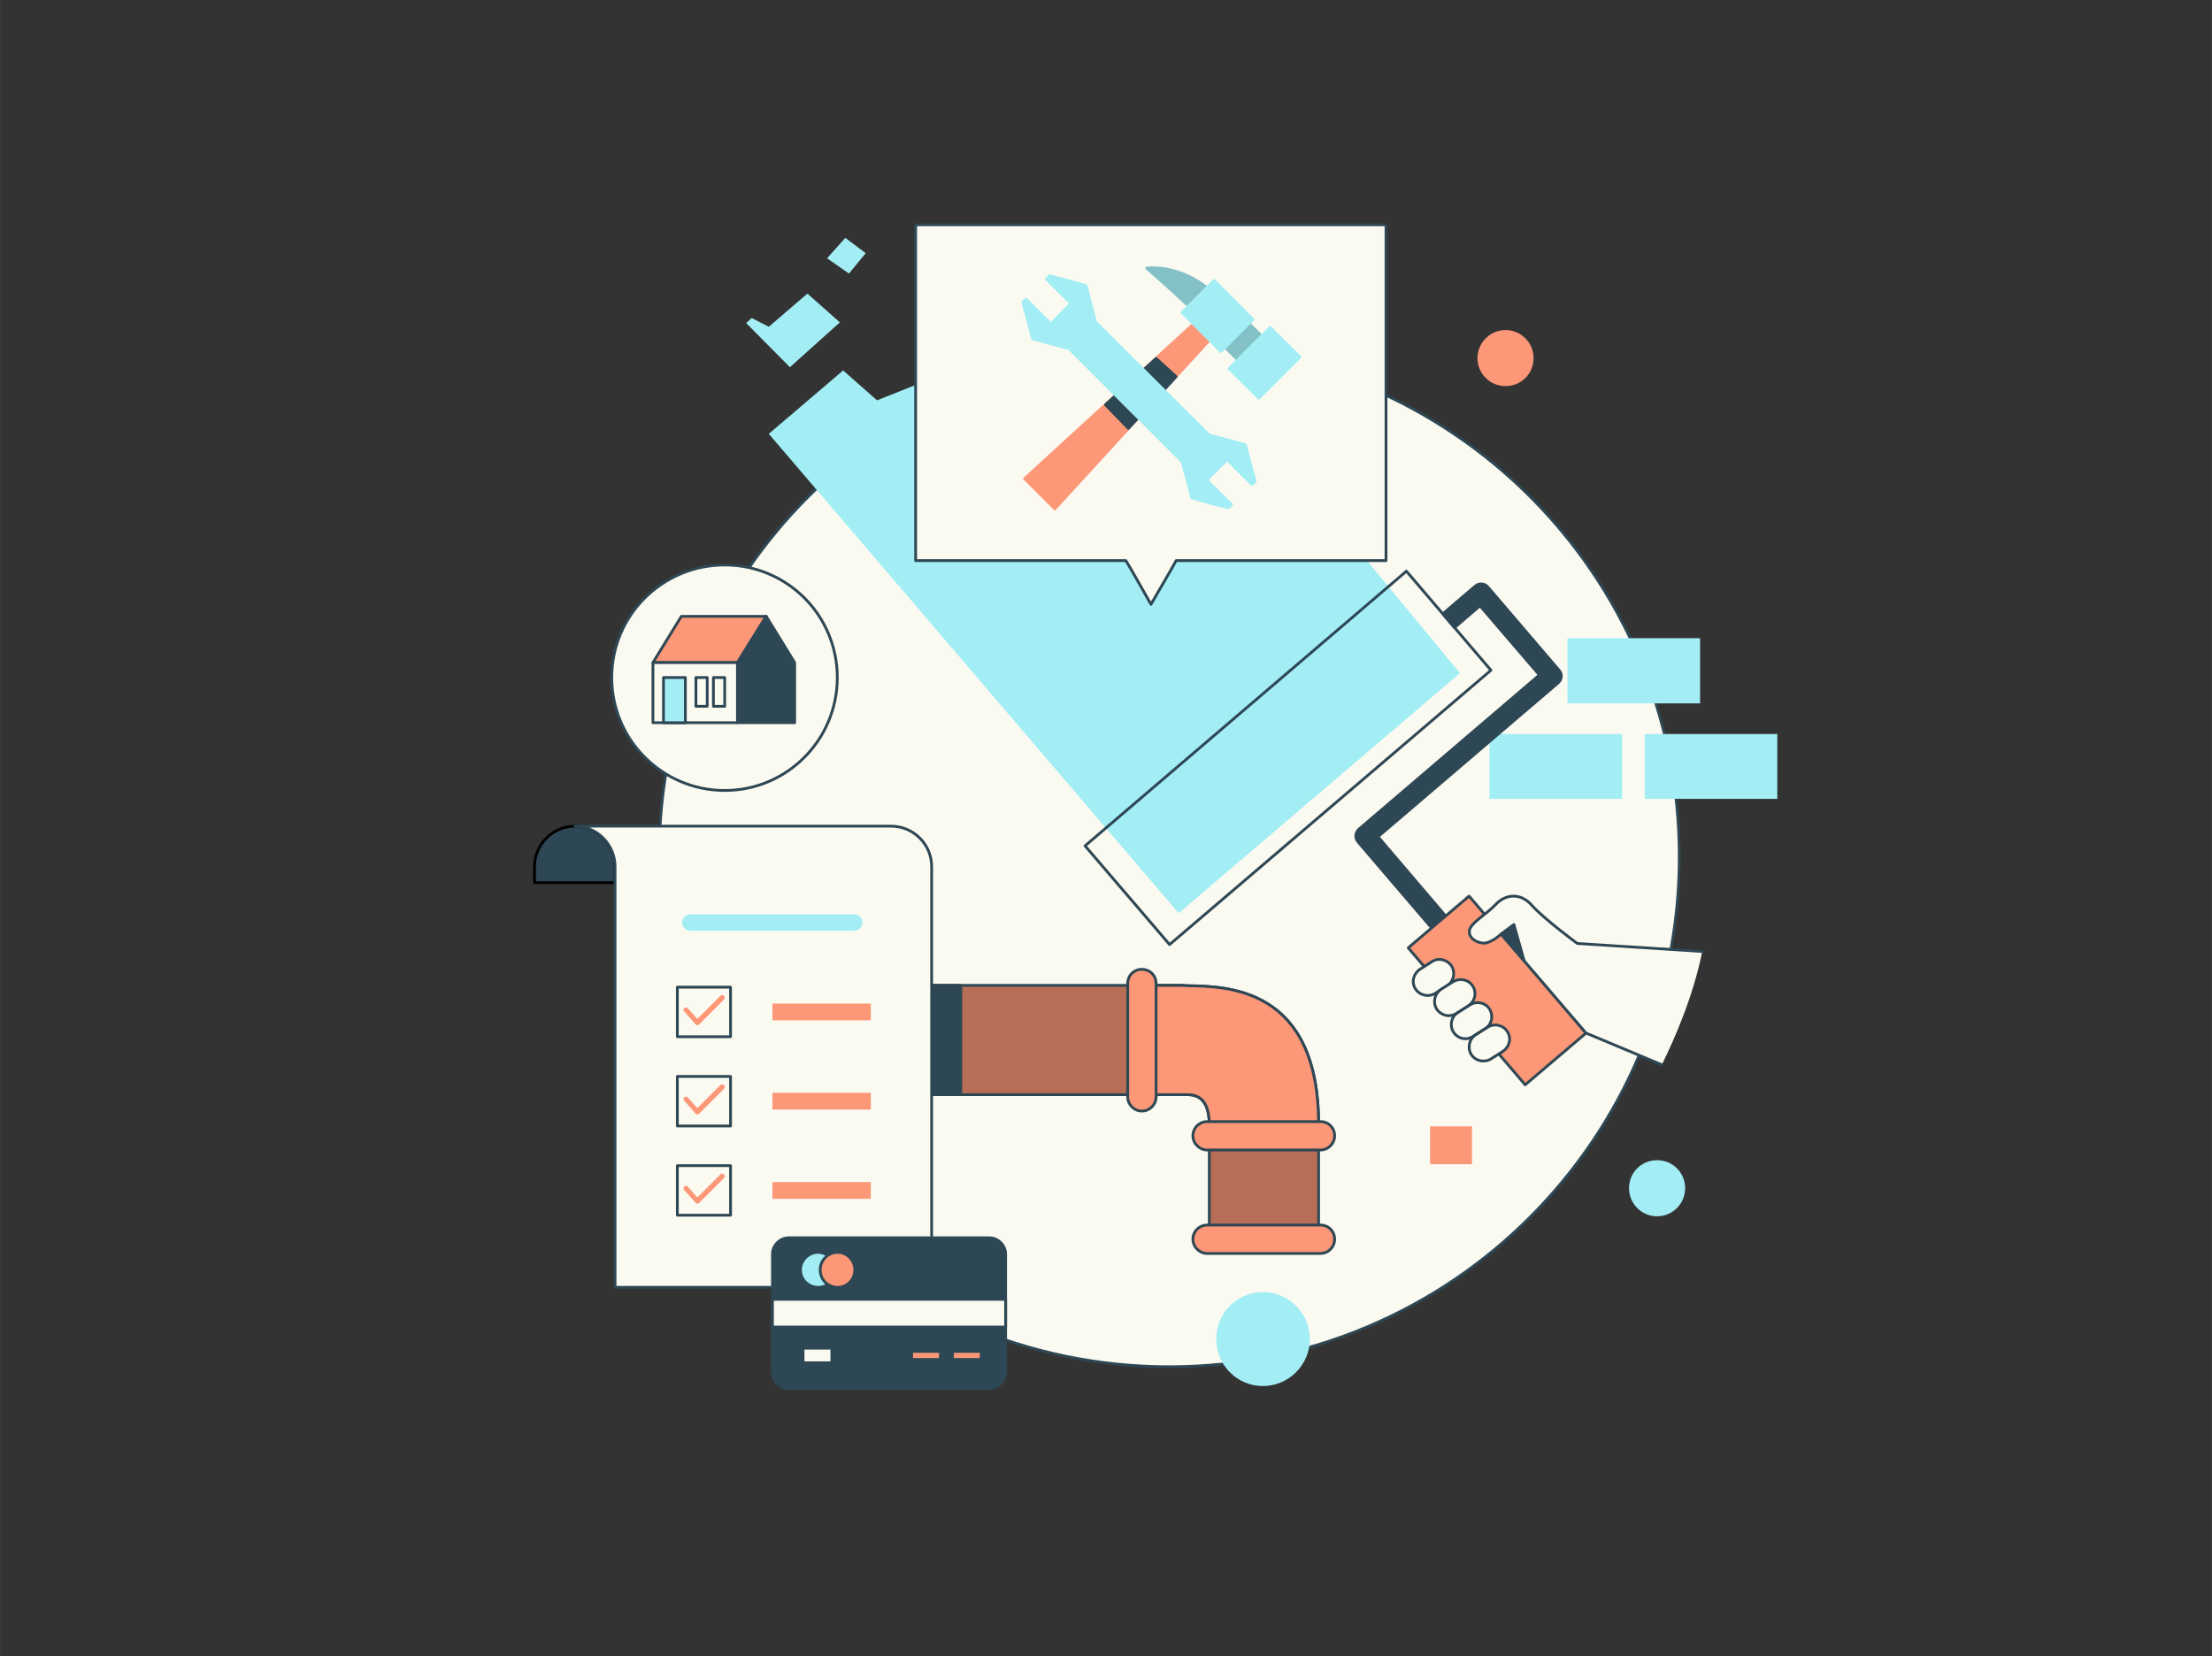 <?xml version="1.0" encoding="utf-8"?>
<svg xmlns="http://www.w3.org/2000/svg" height="171.839" style="shape-rendering:geometricPrecision;text-rendering:geometricPrecision;image-rendering:optimizeQuality;fill-rule:evenodd;clip-rule:evenodd" viewBox="0 0 6071 4547" width="229.439">
  <rect x="0" y="0" width="6071" height="4547" fill="#333333" stroke="none"/>
  <defs>
    <style>.str1,.str2,.str3{stroke:#2e4754;stroke-width:7.62;stroke-linecap:round;stroke-linejoin:round}.str2,.str3{stroke:#84c1c7}.str3{stroke:#a3eef5}.fil0{fill:none}.fil3{fill:#2e4754}.fil8{fill:#84c1c7}.fil4{fill:#a3eef5}.fil1{fill:#fbfaf1}.fil2{fill:#fc9777}.fil6,.fil7{fill:#2e4754;fill-rule:nonzero}.fil7{fill:#fc9777}</style>
  </defs>
  <g id="Layer_x0020_1">
    <path class="fil0" d="M0 0h6071v4547H0z"/>
    <g id="_422753248">
      <path class="fil1" d="M3209 953c773 0 1400 626 1400 1399s-627 1400-1400 1400-1400-627-1400-1400S2436 953 3209 953z" style="stroke:#2e4754;stroke-width:7.62"/>
      <path class="fil2" d="M4132 906c43 0 77 35 77 77 0 43-34 77-77 77-42 0-77-34-77-77 0-42 35-77 77-77zM3925 3092h115v104h-115z"/>
      <path class="fil1 str1" d="M1989 1551c171 0 309 138 309 309s-138 310-309 310-310-139-310-310 139-309 310-309z"/>
      <path class="fil2 str1" d="M1792 1819h232l79-127h-233z"/>
      <path class="fil3 str1" d="M2181 1819v165h-157v-165l79-127z"/>
      <path class="fil1 str1" d="M1792 1819h232v165h-232z"/>
      <path class="fil1 str1" d="M1958 1860h31v79h-31zM1910 1860h31v79h-31z"/>
      <path class="fil4 str1" d="M1821 1860h60v124h-60z"/>
      <path class="str1" d="M2503 3005c-83 0-150-67-150-150 0-82 67-150 150-150h739c5 0 11 1 17 1h0c109 2 360 4 360 381v312h-300v-312c0-81-44-82-63-82h-753z" style="fill:#b86e56;fill-rule:nonzero"/>
      <path class="fil6 str1" d="M2503 3005c-83 0-150-67-150-150 0-82 67-150 150-150h134v300h-134z"/>
      <path class="fil7 str1" d="M3135 2705h107c5 0 11 1 17 1h0c109 2 360 4 360 381v31h-300v-31c0-81-44-82-63-82h-121v-300z"/>
      <path class="fil2 str1" d="M3134 2661h0c22 0 39 17 39 39v311c0 21-17 39-39 39h0c-22 0-39-18-39-39v-311c0-22 17-39 39-39zM3663 3118h0c0 21-17 39-39 39h-311c-21 0-39-18-39-39h0c0-22 18-39 39-39h311c22 0 39 17 39 39zM3663 3402h0c0 21-17 39-39 39h-311c-21 0-39-18-39-39h0c0-22 18-39 39-39h311c22 0 39 17 39 39z"/>
      <path class="fil4" d="M4088 2015h364v178h-364zM4514 2015h364v178h-364zM4302 1752h364v179h-364zM2110 1191l204-174 93 82 739-294 861 1043-772 659-1125-1316zm160-482 60 42 46-56-56-42-50 56zm-222 178 120 121 137-123-89-79-106 91-47-24-15 14z"/>
      <path class="fil1 str1" d="M2513 617h1291v922h-576l-14 25-55 95-54-95-15-25h-577z"/>
      <path class="fil8 str2" d="m3463 923-35-35-65 66 34 34z"/>
      <path class="fil4 str3" d="m3486 899 82 81-113 113-82-81z"/>
      <path class="fil8 str2" d="M3313 789c-18-13-46-31-76-41-50-18-90-12-90-12s71 62 115 104l51-51z"/>
      <path class="fil2" d="m3320 933-425 464-33-33-17-17-33-33 464-425z" style="stroke:#fc9777;stroke-width:7.62;stroke-linecap:round;stroke-linejoin:round"/>
      <path class="fil3 str1" d="m3228 1034-131 142c-21-21-44-46-63-65l139-127 55 50z"/>
      <path class="fil4 str3" d="m2981 784 13 50 13 50 311 310 50 13 50 14 13 50 14 50-9 9-68-68-56 56 68 67-9 9-50-13-50-14-13-50-14-50-310-310-50-13-50-14-13-50-14-50 9-9 68 68 55-56-67-67 9-9 50 13z"/>
      <path class="fil3" d="M1578 2268h0c-61 0-111 50-111 111v44h221v-44c0-61-50-111-110-111z" style="stroke:#000;stroke-width:7.62;stroke-linecap:round;stroke-linejoin:round"/>
      <path class="fil1 str1" d="M2446 2268h0-868c60 0 110 50 110 111v1155h869V2379c0-61-50-111-111-111z"/>
      <path class="fil3 str1" d="M2165 3398h550c25 0 45 21 45 45v323c0 25-20 46-45 46h-550c-25 0-45-21-45-46v-323c0-24 20-45 45-45z"/>
      <path class="fil1 str1" d="M2760 3567v76h-640v-76z"/>
      <path class="fil4 str1" d="M2245 3438c27 0 48 22 48 48 0 27-21 48-48 48-26 0-48-21-48-48 0-26 22-48 48-48z"/>
      <path class="fil2 str1" d="M2299 3438c26 0 47 22 47 48 0 27-21 48-47 48-27 0-48-21-48-48 0-26 21-48 48-48z"/>
      <path class="fil1 str1" d="M2204 3701h79v40h-79z"/>
      <path class="fil2 str1" d="M2614 3710h79v22h-79zM2502 3710h79v22h-79z"/>
      <path class="fil0 str1" d="M1859 2710h146v136h-146z"/>
      <path class="fil7" d="M1878 2777c-3-3-3-7 0-10 3-2 8-2 10 1l26 29 63-63c3-3 7-3 10 0s3 7 0 10l-68 68v1c-3 2-8 2-10-1l-31-35z"/>
      <path class="fil2" d="M2120 2755h270v46h-270z"/>
      <path class="fil0 str1" d="M1859 2955h146v136h-146z"/>
      <path class="fil7" d="M1878 3022c-3-3-3-7 0-10 3-2 8-2 10 1l26 29 63-63c3-3 7-3 10 0s3 7 0 10l-68 68v1c-3 2-8 2-10-1l-31-35z"/>
      <path class="fil2" d="M2120 3000h270v46h-270z"/>
      <path class="fil0 str1" d="M1859 3200h146v136h-146z"/>
      <path class="fil7" d="M1878 3267c-3-3-3-7 0-10 3-2 8-2 10 1l26 29 63-63c3-3 7-3 10 0s3 7 0 10l-68 68v1c-3 2-8 2-10-1l-31-35z"/>
      <path class="fil2" d="M2120 3245h270v46h-270z"/>
      <path class="fil4" d="M1895 2510h450c12 0 22 10 22 22 0 13-10 23-22 23h-450c-12 0-23-10-23-23 0-12 11-22 23-22z"/>
      <path class="fil0 str1" d="m2978 2322 882-754 232 272-882 753z"/>
      <path class="fil4" d="M4548 3185c43 0 77 34 77 77 0 42-34 77-77 77s-77-35-77-77c0-43 34-77 77-77zM3466 3547c71 0 129 58 129 129s-58 129-129 129-128-58-128-129 57-129 128-129z"/>
      <path class="fil4 str3" d="m3332 770 107 107-88 88-107-107z"/>
      <path class="fil6 str1" d="m3960 1685 89-76c10-9 26-8 35 3l195 228c9 10 8 26-3 35l-494 422 238 279c9 11 8 27-3 36-10 9-26 7-35-3l-255-298c-9-11-7-26 3-35l495-423-163-190-70 60-32-38z"/>
      <path class="fil2 str1" d="m3865 2602 167-142 321 376-167 142z"/>
      <path class="fil1" d="m4672 2612-343-22s-91-67-124-104c-33-38-75-30-100-3s-70 51-72 72c-3 20 21 35 42 34 21-2 45-25 45-25l233 272 208 87c35-71 86-187 111-311z"/>
      <path class="fil1 str1" d="m3897 2661 33-21c18-12 42-6 54 12h0c11 18 6 42-12 54l-33 21c-18 11-42 6-54-12h0c-12-18-6-42 12-54z"/>
      <path class="fil1 str1" d="m3955 2716 33-21c19-11 43-6 54 12h0c12 18 6 43-12 54l-33 21c-18 12-42 6-54-12h0c-11-18-6-42 12-54zM4001 2780l33-21c18-12 43-7 54 11h0c12 19 6 43-12 54l-33 21c-18 12-42 7-54-12h0c-11-18-6-42 12-53z"/>
      <path class="fil1 str1" d="m4050 2841 33-21c18-12 43-6 54 12h0c12 18 6 42-12 54l-33 21c-18 11-42 6-54-12h0c-11-18-6-43 12-54z"/>
      <path class="fil3 str1" d="m4120 2564 35-26 28 99s-63-72-63-73z"/>
      <path class="fil0 str1" d="m4672 2612-343-22s-91-67-124-104c-33-38-75-30-100-3s-70 51-72 72c-3 20 21 35 42 34 21-2 45-25 45-25l233 272 208 87"/>
    </g>
  </g>
</svg>